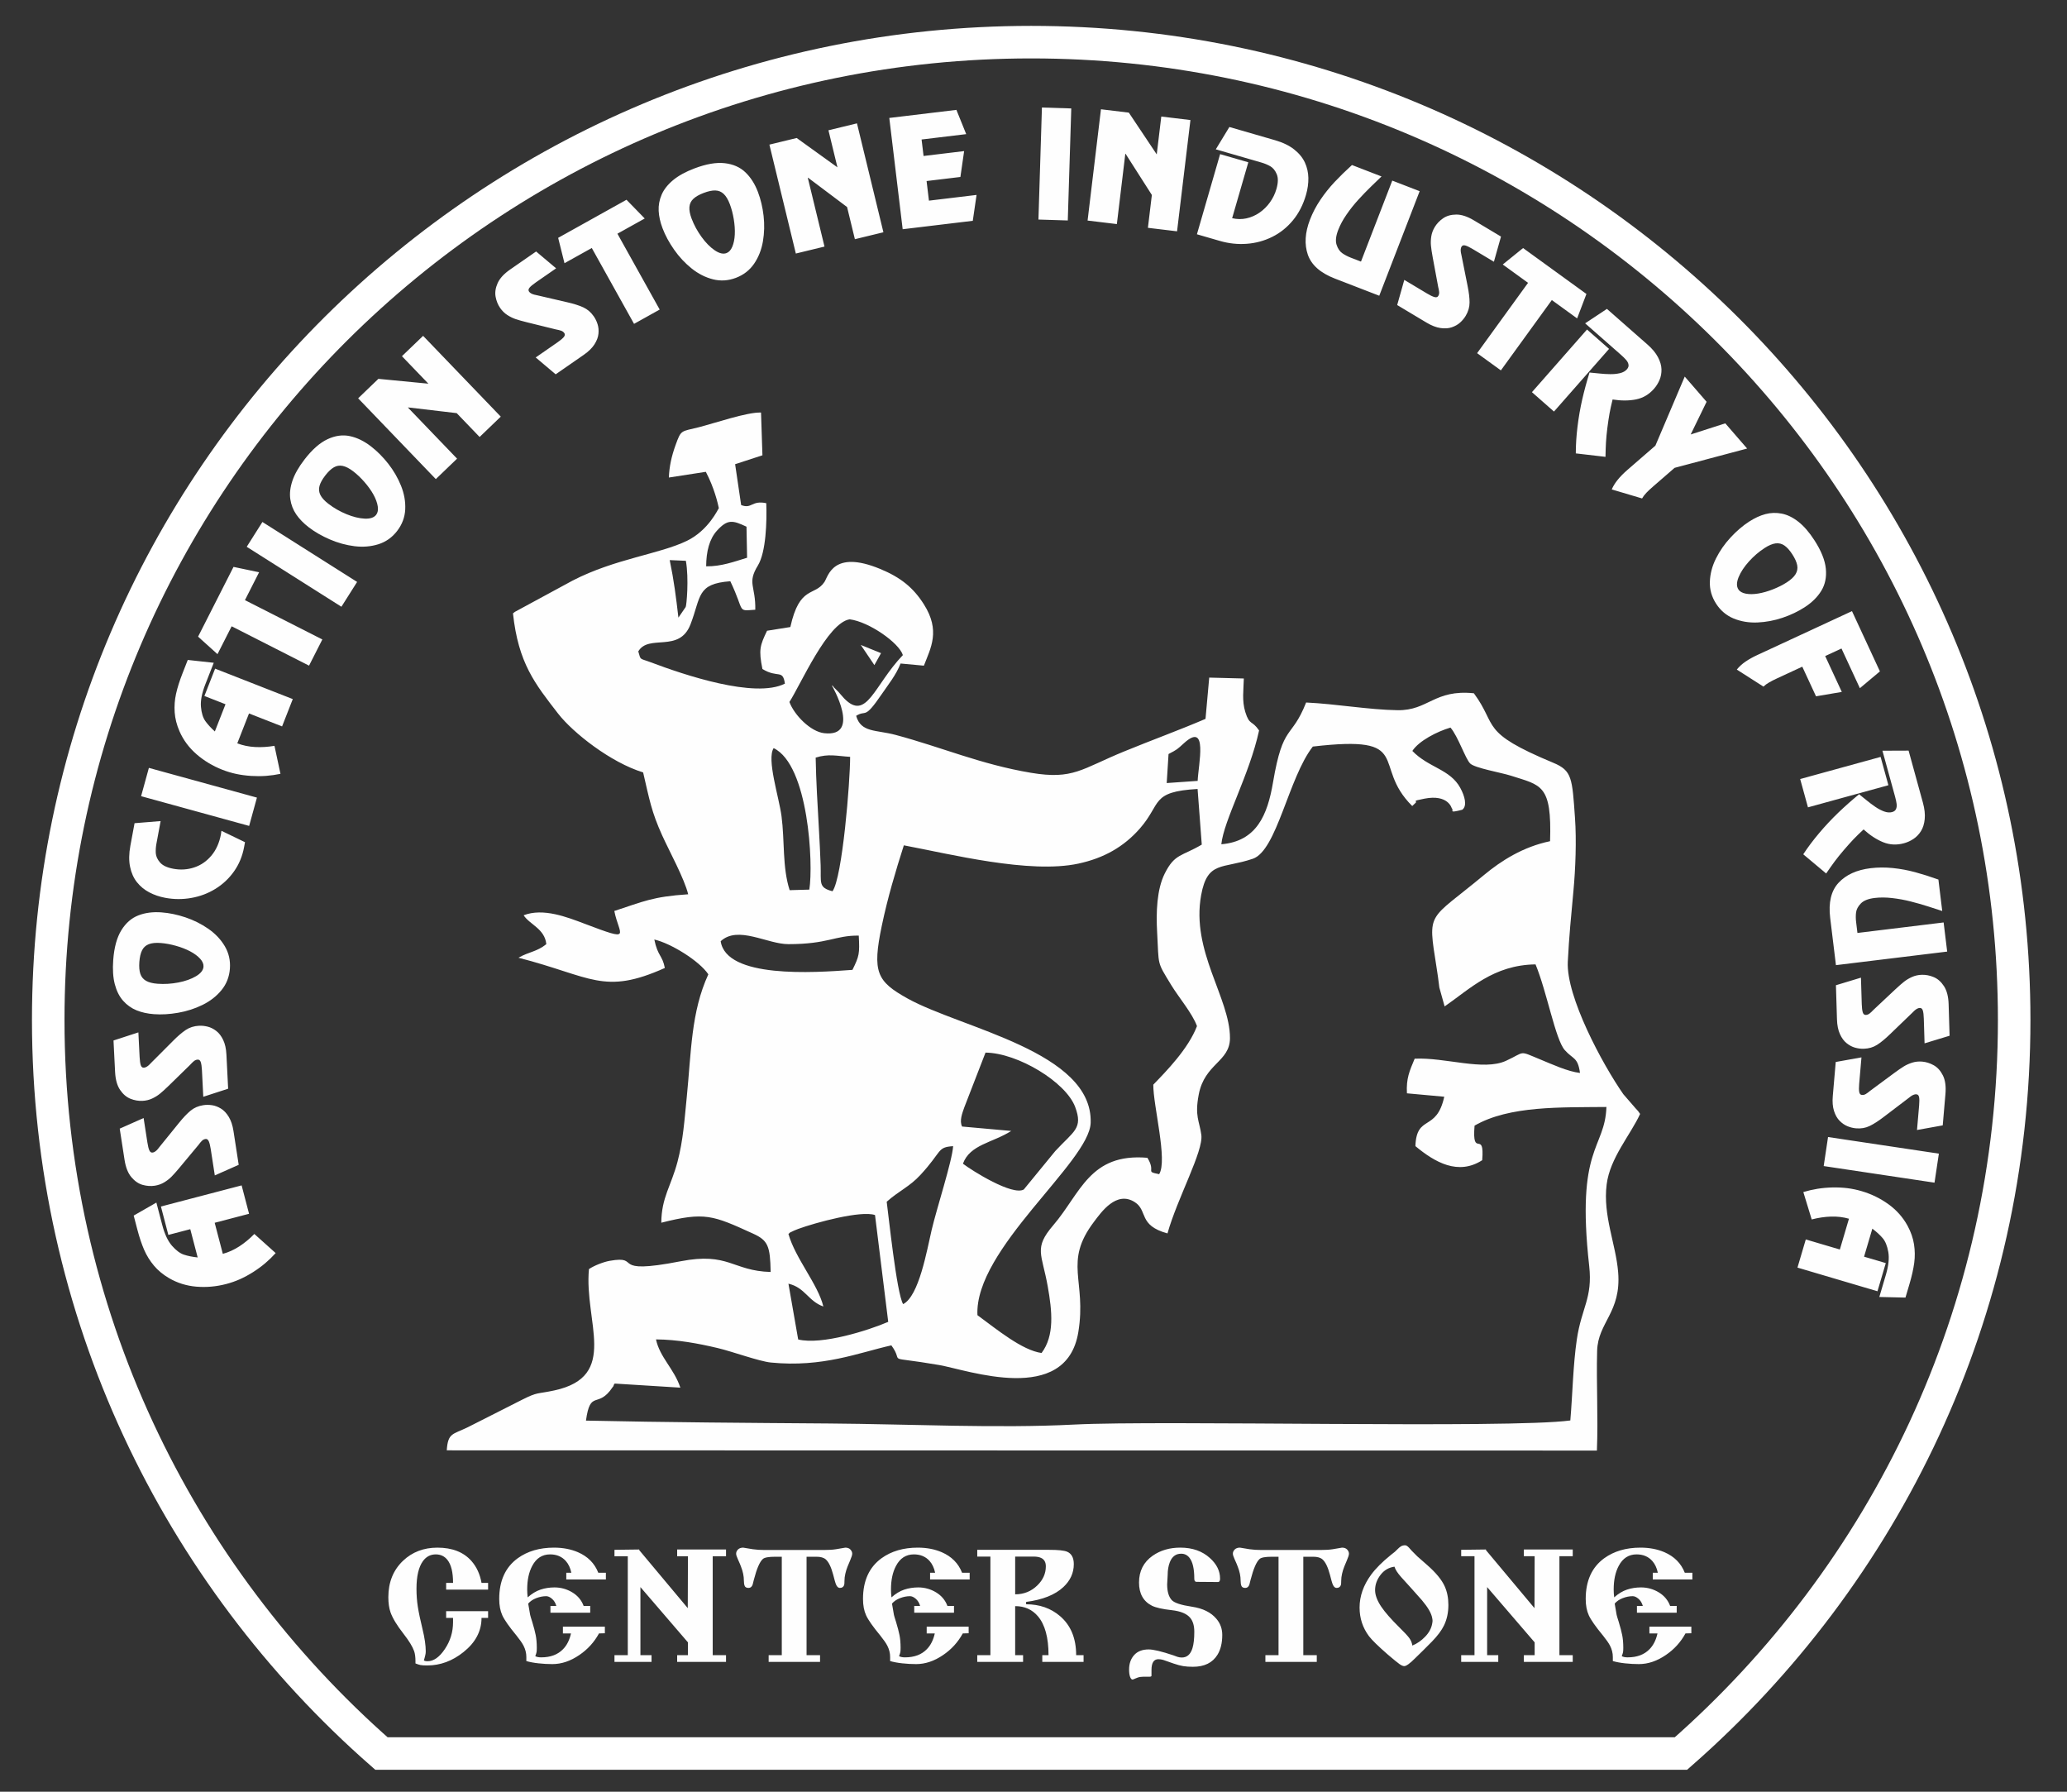 <?xml version="1.0" encoding="UTF-8"?> <svg xmlns="http://www.w3.org/2000/svg" xmlns:xlink="http://www.w3.org/1999/xlink" xmlns:xodm="http://www.corel.com/coreldraw/odm/2003" xml:space="preserve" width="75mm" height="65mm" version="1.1" style="shape-rendering:geometricPrecision; text-rendering:geometricPrecision; image-rendering:optimizeQuality; fill-rule:evenodd; clip-rule:evenodd" viewBox="0 0 7500 6500"><rect x="0" y="0" width="7500" height="6500" fill="#333333" stroke="none"/> <defs> <style type="text/css"> .str0 {stroke:white;stroke-width:118.02;stroke-miterlimit:22.926} .fil0 {fill:none} .fil1 {fill:#FEFEFE} .fil2 {fill:#FEFEFE;fill-rule:nonzero} </style> </defs> <g id="Слой_x0020_1">  <path class="fil0 str0" d="M3741.62 152.9c1969.81,0 3566.71,1588.1 3566.71,3547.15 0,1060.07 -467.75,2011.33 -1208.96,2661.32l-4715.44 0c-741.21,-649.99 -1208.93,-1601.25 -1208.93,-2661.32 0,-1959.05 1596.8,-3547.15 3566.62,-3547.15z"></path> <path class="fil1" d="M2426.98 1732.37l134.1 -20.7c31.08,59.1 43.52,114.5 47.2,131.69 -2.27,2.24 -36.96,80.45 -116,118.72 -99.62,48.21 -260.69,64.86 -414.1,143.88l-209.91 113.7c-1.64,1.2 -4.71,3.51 -6.95,5.45 19.46,180.67 79.51,255.07 163.64,363.55 53.96,69.61 191.41,177.86 308.59,213.45 23.11,99.15 30.1,142.34 69.04,228.37 25.76,56.84 80.45,156.56 94.47,213.76 -130.13,8.6 -163.68,26.63 -268.05,60.61 17.7,89.02 68.91,113.27 -106.14,46.87 -66.23,-25.12 -152.1,-58.68 -222.85,-31.35 21.71,33.76 76.7,48.71 82.26,104.81 -34.93,28.06 -61.72,26.93 -101.09,49.2 265.63,68.31 308.65,136.89 531.17,37.2 -9.17,-47.43 -25.76,-41.95 -38.2,-103.23 59.07,13.31 163.31,77.27 196.02,126.28 -63.09,136.75 -61.88,282.23 -78.47,447.34 -8.4,82.9 -12.72,153.91 -33.35,232.56 -23.09,87.74 -58.21,129.52 -58.88,221.21 157.99,-40.01 186.66,-27.19 333.75,39.94 53.58,24.46 61.34,45.16 63.05,138.76 -138.39,-3.75 -152.17,-72.92 -326.99,-38.77 -265.47,51.75 -136.14,-23.05 -256.94,-1.67 -22.41,3.94 -56.09,16.99 -75.33,29.97 -18.26,191.24 110.96,389.07 -125.74,440.22 -64.46,13.91 -58.54,4.48 -116.11,33.35l-198.07 100.29c-54.66,26.56 -71.88,19.97 -76,83.66l4173.19 0.84c4.89,-121.73 -2.37,-242.86 0.84,-361.78 2.81,-103.57 88.11,-139.36 76.27,-285.27 -8.3,-102.16 -56,-205.73 -41.68,-318.59 12.11,-95.94 85.8,-178.4 121.36,-255.57 -9.67,-14.12 -4.79,-7.23 -15.72,-19.54l-45.16 -52.05c-75.9,-108.85 -207.77,-353.85 -201.51,-480.59 4.44,-89.49 12.34,-169.94 20.47,-257.01 7.52,-80.75 11.37,-183.18 5.68,-263.77 -10.2,-145.51 -10.53,-172.54 -78.74,-200.9 -270.29,-112.63 -199.47,-132 -288.22,-252.23 -144.11,-14.82 -164.95,63.06 -276.84,61.42 -104.57,-1.54 -221.72,-22.71 -331.8,-27.93 -53.83,135.98 -83.5,73.72 -120.09,289.52 -20.11,119.02 -59.85,214.05 -187.6,224.76 9.2,-88.15 101.76,-251.02 137.02,-412.86 -26.73,-39.07 -34.39,-16.79 -49.98,-66.8 -12.74,-41.15 -6.32,-80.05 -5.39,-121.73l-125.57 -3.24 -13.45 149.69c-94.33,40.51 -192.98,76.3 -294.81,117.98 -155.31,63.56 -185.05,103.47 -338.29,77.71 -182.61,-30.61 -323.84,-92.69 -491.2,-137.45 -71.79,-19.2 -125.81,-7.69 -143.37,-69.31 37.87,-23.48 27.76,16.76 92.32,-77.81 26.33,-38.57 51.89,-69.31 68.88,-111.93l84.6 7.83c24.95,-64.66 60.88,-126.68 -0.13,-222.75 -38.27,-60.28 -84,-97.48 -158.73,-128.29 -171.27,-70.75 -188.23,26.83 -202.08,47.54 -35.76,53.18 -89.98,10.93 -123.6,163.34l-84.54 13.45c-25.38,53.15 -31,68.2 -16.82,138.72 55.63,34.49 73.83,-0.54 81.59,53.12 -108.65,55.23 -366.86,-32.15 -486.35,-77.27 -42.92,-16.19 -35.53,-5.86 -45.66,-39.58 37.9,-64.56 148.79,7.23 189.46,-98.11 38.91,-100.82 21.88,-147.42 144.48,-156.48 54.19,113.3 22.31,108.01 90.65,103.36 1.61,-87.21 -30.44,-95.44 9.3,-160.33 29.81,-48.64 32.95,-160.13 30.51,-226.17 -53.86,-11.34 -51.81,22.05 -91.15,6.76l-21.88 -148.22 99.12 -32.32 -5.12 -155.01c-49.18,-2.41 -170.34,39.24 -226.97,53.56 -63.86,16.15 -62.62,7.19 -83.59,65.79 -14.02,39.01 -22.32,76.07 -23.82,116.38zm3.04 299.56l58.64 2.54c11.58,64.63 2.34,164.35 -0.77,167.76l-26.29 38.33c-8.76,-75.29 -16.19,-134.4 -31.58,-208.63zm1809.99 703.51l-6.66 105.31 112.33 -7.86c2.54,-60.15 38.84,-216.87 -49.41,-137.02 -26.29,23.82 -23.95,22.61 -56.26,39.57zm-1677.75 -680.93c55.66,0.67 102.22,-17.2 148.55,-31.14l-2.17 -112.64c-49.98,-23.51 -68.48,-27.93 -106.88,14.05 -27.7,30.34 -39.17,75.4 -39.5,129.73zm302.93 1174.84l71.39 -2c15.15,-93.3 -2.61,-452.33 -129.46,-513.31 -25.89,40.71 19.23,176.05 28.6,247 11.84,89.31 2.54,184.52 29.47,268.31zm155.52 3.92c35.86,-49.58 64.09,-398.58 63.96,-487.62 -48.98,-3.05 -78.25,-11.95 -125.05,2.81 1.38,84.36 7.06,173.64 11.75,258.61 2.44,44.09 4.75,87.74 6.28,131.86 2.11,63.49 -9.06,80.96 43.06,94.34zm-405.77 181.3c20.37,135.41 335.62,114.57 478.19,103.87 24.69,-50.31 26.39,-58.47 22.85,-124.27 -86.11,-0.97 -111.03,31.01 -255.44,31.01 -76.47,0 -182.84,-68.91 -245.6,-10.61zm602.43 945.1c5.95,42.02 36.09,333.78 59.64,371.41 57.54,-29.03 86.27,-195.32 103.43,-268.88 17.97,-77.17 74.8,-251.08 77.94,-304.17 -59.31,3.85 -38.77,18.13 -118.95,104.64 -39.87,43.05 -76.9,56.86 -122.06,97zm-352.98 -1813.03c17.59,47.47 76.53,107.68 126.24,113.24 137.02,15.38 27.63,-173.45 27.57,-173.55 2.37,1.84 5.58,2.14 6.59,6.19l18.09 18.23c7.26,7.76 12.18,14.79 20.21,23.08 81.82,83.9 108.01,-47.53 212.95,-157.25 -13.75,-44.49 -122.8,-120.93 -192.91,-129.83 -80.59,12.18 -177.76,236.47 -218.74,299.89zm-3.58 1929.88c25.22,89.18 107.34,182.71 126.71,263.16 -54.96,-19.2 -66.3,-68.91 -126.71,-82.72l35.36 202.31c84.9,21.04 255.33,-32.98 326.72,-63.89l-47.91 -387.44c-50.68,-17.42 -215.36,27.17 -279.01,50.42l-15.06 6.15c-25.02,11.78 -8.73,3.65 -20.1,12.01zm630.09 -389.68l178.36 15.99c-67.7,43.19 -149.69,48.94 -175.28,118.79 33.55,25.72 179.6,117.21 220.81,93.6l114.2 -139.36c67.34,-72.92 101.66,-81.49 72.12,-160.33 -33.85,-90.09 -207.9,-195.49 -325.18,-196.93l-77.14 199.03c-6.92,20.11 -18.36,48.21 -7.89,69.21zm-211.35 -1020.16c-29.64,92.93 -58.54,189.13 -79.95,291.59 -35.22,168.33 -18.36,201.82 93,263.8 195.12,108.72 673.17,192.78 664.84,451.33 -4.61,142.53 -422.52,458.08 -410.85,697.76 70.89,52.08 162.18,127.38 232.66,137.25 47.4,-62.96 38.57,-150.97 22.41,-241.65 -21.27,-119.42 -51.81,-138.06 20.17,-221.99 99.09,-115.54 131.87,-262.39 341.44,-244.53 32.58,52.56 -10.27,49.08 42.72,59.41 31.41,-50.44 -21.95,-248.57 -21.28,-324.74 47.84,-49.54 126.78,-129.86 158.5,-212.38 -16.76,-46.33 -66.14,-103.97 -93.7,-149.3 -53.19,-87.37 -43.92,-67.54 -50.88,-190.74 -4.12,-72.55 -1.34,-155.71 27.56,-213.42 36.36,-72.72 61.05,-61.68 134.38,-105l-15.16 -201.85c-171.54,10.01 -129.65,52.22 -209.2,143.18 -58.88,67.17 -131.6,107.94 -223.52,127.65 -177.06,38.03 -466.05,-34.99 -633.14,-66.37zm956.64 1407.9c-106.97,-29.34 -70.44,-82.49 -118.55,-113.4 -66.97,-43.05 -122.2,36.93 -148.12,71.18 -112.1,147.96 -26.03,211.85 -56.87,400.28 -43.89,268.12 -402.99,136.89 -505.18,119.36 -209.84,-35.93 -121.76,-1.41 -173.21,-71.32 -117.82,26.36 -248.71,81.12 -437.24,62.29 -42.89,-4.35 -139.53,-39.85 -192.82,-52.49 -71.05,-16.83 -146.25,-30.78 -223.92,-31.41 13.75,65.16 65.73,106.58 88.38,175.05l-238.14 -14.85c-1.57,2.07 -3.25,3.24 -3.85,6.72 -0.57,3.41 -3.01,5.19 -3.85,6.46 -53.62,80.48 -80.71,5.72 -96.64,121.23 293.51,6.38 590.39,8.29 883.86,10.47 284.7,2.1 611.59,18.19 886.82,3.91 318.16,-16.46 1576.33,15.32 1801.02,-14.92 8.27,-96.74 9.87,-200.77 23.59,-293.94 16.96,-115.07 57.9,-150.09 44.89,-266.6 -48.57,-434.24 57.03,-422.19 62.52,-576.71 -163.91,1.88 -352.14,-5.38 -478.49,67.71 -10.1,122.67 37.13,10.57 27.73,125.41 -86.94,55.93 -171.13,8.16 -242.39,-51.11 4.19,-116.75 76.57,-50.18 104.71,-179.2l-135.41 -12.35c-2.98,-54.39 9.33,-80.75 28.03,-125.64 111.42,-5.35 249.41,45.46 331.63,7.59 71.89,-33.11 43.56,-37.96 124.81,-4.58 40.51,16.63 99.42,43.86 143.47,48.71 -8.02,-58.34 -25.25,-48.94 -55.22,-82.9 -34.09,-38.5 -64.9,-211.88 -106.11,-310.93 -152.97,2.01 -238.84,89.82 -329.86,152.47l-19.11 -68.34c-3.44,-28.93 -6.38,-49.14 -10.47,-75.06 -32.28,-205.69 -31.27,-164.01 172.48,-333.31 62.82,-52.19 141.6,-102.19 239.68,-122.67 6.86,-206.53 -32.52,-202.28 -141.63,-237.5 -34.96,-11.31 -130.46,-27.47 -148.03,-44.19 -17.16,-16.29 -43.72,-97.81 -71.62,-130.49 -48.4,14.11 -114.87,48.27 -138.38,84.73 59.2,61.31 136.95,65.76 174.14,134.47 15.83,29.31 25.86,64.76 6.96,78.88 -53.29,13.62 -28.37,2.54 -38.3,-5.62 0,0 -12.71,-51.41 -98.95,-34.59 -52.95,10.34 -20.81,6.86 -33.89,16.83l-10.37 9.9c-151.1,-149.33 11.51,-259.05 -360.74,-215.73 -88.37,112.9 -130.25,377.37 -217.8,407.07 -110.69,37.63 -164.54,6.72 -187.39,131.9 -37.07,203.65 104.43,372.45 104.6,518.16 0.07,86.84 -91.79,92.36 -113.33,205.12 -15.12,79.05 2.31,94.97 9.36,146.42 8.13,59.04 -86.84,229.41 -122.8,357.53z"></path> <polygon class="fil1" points="3123.37,2339.81 3196.83,2369.52 3172.64,2412.84 "></polygon> <path class="fil2" d="M876.73 4300.32l26.97 103.04 -124.7 32.63 29.48 112.67c20.66,-5.58 40.6,-14.57 59.88,-27.08 19.28,-12.5 37.38,-27.53 54.49,-45.04l77.39 69.35c-11.62,12.9 -24.29,25.13 -37.74,36.62 -13.47,11.42 -28.22,22.22 -44.25,32.42 -16.04,10.11 -31.96,18.74 -47.78,25.79 -15.81,7.06 -32.47,12.87 -49.8,17.41 -35.95,9.41 -71.91,12.56 -108.1,9.6 -36.12,-3.07 -69.17,-13.37 -99.24,-30.96 -21.77,-12.74 -40.04,-27.85 -54.74,-45.35 -14.7,-17.51 -26.55,-36.61 -35.62,-57.47 -9.04,-20.79 -17.25,-45.3 -24.64,-73.55l-13.23 -50.55 82.31 -47.18 21.19 80.97c8.77,33.54 20.6,58.74 35.39,75.62 14.81,16.95 29.3,27.74 43.37,32.37 14.1,4.72 30.75,8.08 49.89,10.1l-26.84 -102.55 -79.53 20.81 -26.96 -103.04 292.81 -76.63zm-355.64 -244.38l13.68 88.45c2.05,13.28 4.47,22.97 7.17,29.02 2.78,6.03 6.8,8.68 12.05,7.87 3.19,-0.49 6.34,-1.82 9.44,-4.06 3.11,-2.16 5.96,-4.87 8.66,-8.05 2.61,-3.18 5.08,-6.24 7.38,-9.28l69.85 -86.18c15.35,-19.07 29.42,-33.92 42.16,-44.37 12.72,-10.53 28.06,-17.18 46.01,-19.95 10.41,-1.61 20.99,-1.57 31.82,0.03 10.82,1.6 21.6,5.64 32.27,12.22 10.74,6.48 20.18,16.52 28.38,29.94 8.19,13.33 13.96,30.57 17.21,51.56l18.94 122.55 -86.72 38.42 -14.73 -95.26c-1.95,-12.62 -4.34,-22.15 -7.09,-28.53 -2.83,-6.36 -6.86,-9.09 -12.11,-8.28 -5,0.77 -9.35,3.04 -12.98,6.71 -3.71,3.68 -7.9,8.6 -12.46,14.93l-69.73 83.72c-11.48,13.69 -20.92,24.3 -28.41,31.76 -7.42,7.44 -16.26,14.26 -26.4,20.36 -10.07,6 -21.45,10.03 -33.91,11.96 -14.26,2.2 -28.94,1.2 -44.02,-3.02 -15.09,-4.21 -28.71,-13.6 -40.94,-28.08 -12.24,-14.56 -20.5,-35.44 -24.74,-62.82l-17.49 -113.12 86.71 -38.5zm-19 -310.67l4.5 89.39c0.68,13.42 2.09,23.31 4.15,29.61 2.14,6.28 5.87,9.33 11.17,9.07 3.23,-0.17 6.5,-1.16 9.81,-3.07 3.31,-1.83 6.43,-4.23 9.44,-7.12 2.93,-2.89 5.7,-5.69 8.3,-8.48l78.35 -78.52c17.22,-17.4 32.75,-30.72 46.49,-39.8 13.74,-9.16 29.69,-14.2 47.83,-15.12 10.52,-0.53 21.04,0.61 31.64,3.31 10.6,2.71 20.91,7.83 30.84,15.47 10.02,7.55 18.38,18.51 25.16,32.7 6.77,14.11 10.74,31.85 11.8,53.06l6.24 123.85 -90.21 29.29 -4.85 -96.26c-0.64,-12.76 -2.05,-22.49 -4.12,-29.11 -2.17,-6.62 -5.89,-9.75 -11.2,-9.48 -5.05,0.25 -9.61,2.06 -13.6,5.33 -4.07,3.28 -8.74,7.75 -13.93,13.58l-77.97 76.1c-12.83,12.43 -23.31,22.02 -31.53,28.66 -8.14,6.64 -17.64,12.51 -28.35,17.54 -10.63,4.94 -22.37,7.77 -34.96,8.4 -14.42,0.73 -28.91,-1.78 -43.48,-7.52 -14.58,-5.75 -27.16,-16.49 -37.83,-32.15 -10.68,-15.74 -16.75,-37.36 -18.15,-65.03l-5.75 -114.32 90.21 -29.38zm56.27 -66.09c-23.41,-1.76 -44.44,-6.42 -63,-13.97 -18.64,-7.63 -34.75,-19.07 -48.48,-34.5 -13.74,-15.42 -23.8,-35.39 -30.27,-59.91 -6.4,-24.52 -8.35,-53.95 -5.77,-88.36 3.41,-45.41 13.18,-81.27 29.38,-107.59 16.2,-26.32 36.76,-44.24 61.61,-53.93 24.85,-9.7 52.9,-13.33 84.25,-10.98 28.29,2.12 57.28,8.13 86.98,18.09 29.7,9.97 57.36,23.77 82.82,41.41 25.45,17.71 45.41,38.84 59.95,63.47 14.45,24.63 20.56,51.79 18.35,81.32 -2.22,29.52 -12.31,55.38 -30.28,77.49 -18.04,22.1 -40.93,40.02 -68.75,53.73 -27.8,13.64 -57.39,23.23 -88.57,28.62 -31.19,5.48 -60.59,7.18 -88.22,5.11zm24.29 -258.2c-17.78,-1.34 -32.12,0.17 -43,4.42 -10.89,4.34 -18.93,11.64 -24.11,21.98 -5.27,10.34 -8.57,24.4 -9.91,42.18 -1.33,17.78 -0.17,32.18 3.5,43.18 3.58,11 10.44,19.42 20.56,25.34 10.12,5.83 24.07,9.46 41.86,10.79 24.81,1.87 50.05,0.35 75.45,-4.56 25.49,-4.91 46.86,-12.54 64.09,-22.73 17.24,-10.26 26.35,-21.81 27.3,-34.55 0.72,-9.51 -3.38,-19.22 -12.21,-28.94 -8.84,-9.73 -20.89,-18.71 -36.09,-26.75 -15.2,-8.05 -32.58,-14.76 -51.97,-20.21 -19.39,-5.45 -37.85,-8.83 -55.47,-10.15zm306.32 -365.66l-3.32 17.87c-6.09,32.86 -18.27,62.15 -36.46,87.89 -18.2,25.81 -40.67,46.87 -67.34,63.35 -26.68,16.48 -55.81,27.52 -87.38,33.06 -31.5,5.63 -63.03,5.52 -94.59,-0.33 -21.2,-3.94 -40.56,-10.56 -58.24,-19.83 -17.61,-9.26 -32.53,-21.56 -44.72,-36.81 -12.11,-15.24 -20.52,-34.01 -25.01,-56.19 -4.58,-22.19 -4.17,-47.59 1.14,-76.22l15.16 -81.71 94.56 -7.69 -15.17 81.8c-2.18,11.74 -2.96,23.24 -2.35,34.49 0.7,11.27 5.7,22.49 15.19,33.61 9.5,11.13 25.7,18.85 48.61,23.1 26.02,4.83 51.2,3.26 75.47,-4.81 24.34,-7.97 45.15,-22.34 62.56,-42.98 17.33,-20.66 28.89,-46.61 34.64,-77.6 0.23,-2.15 0.49,-4.04 0.71,-5.69 0.24,-1.73 0.57,-3.94 1.07,-6.63l85.47 41.32zm43.29 -161.78l-28.25 102.69 -392.04 -107.85 28.24 -102.68 392.05 107.84zm130.1 -357.45l-38.86 99.16 -120.01 -47.02 -42.49 108.43c19.99,7.66 41.4,12.12 64.35,13.36 22.94,1.24 46.42,-0.25 70.56,-4.33l21.75 101.61c-17,3.59 -34.43,6.02 -52.08,7.4 -17.61,1.29 -35.89,1.34 -54.85,0.15 -18.92,-1.26 -36.87,-3.66 -53.81,-7.27 -16.93,-3.61 -33.82,-8.71 -50.5,-15.25 -34.6,-13.55 -65.53,-32.17 -93.04,-55.86 -27.4,-23.75 -48.05,-51.53 -62,-83.45 -10.1,-23.11 -15.98,-46.08 -17.56,-68.88 -1.58,-22.8 0.08,-45.23 5.04,-67.43 4.93,-22.12 12.71,-46.78 23.37,-73.96l19.06 -48.66 94.31 10.32 -30.53 77.92c-12.65,32.29 -17.92,59.62 -15.9,81.97 1.99,22.43 7.35,39.67 16,51.7 8.62,12.11 20.11,24.63 34.38,37.53l38.67 -98.7 -76.53 -29.99 38.85 -99.17 281.82 110.42zm-122.23 -460.04l-51.38 101.08 280.84 142.74 -48.25 94.94 -280.84 -142.74 -51.38 101.08 -70.43 -63.52 128.6 -253.04 92.84 19.46zm355.64 35.08l-56.96 89.99 -343.58 -217.44 56.96 -90 343.58 217.45zm-175.85 -198.51c-18.59,-14.32 -33.61,-29.76 -44.98,-46.26 -11.39,-16.62 -18.57,-35.03 -21.58,-55.46 -3,-20.43 -0.45,-42.64 7.61,-66.69 8.12,-24.01 22.65,-49.67 43.7,-77.01 27.79,-36.08 55.64,-60.69 83.63,-73.79 27.99,-13.1 55.01,-16.79 81.11,-11.24 26.09,5.54 51.53,17.91 76.44,37.09 22.47,17.31 43.41,38.25 62.75,62.88 19.35,24.64 34.89,51.36 46.48,80.08 11.55,28.78 16.63,57.4 15.25,85.97 -1.44,28.52 -11.25,54.57 -29.32,78.03 -18.06,23.46 -40.7,39.53 -67.85,48.15 -27.22,8.56 -56.19,10.96 -86.96,7.15 -30.73,-3.88 -60.72,-12.1 -89.74,-24.72 -29.07,-12.55 -54.59,-27.27 -76.54,-44.18zm162.09 -202.44c-14.13,-10.89 -26.94,-17.5 -38.37,-19.92 -11.48,-2.35 -22.21,-0.67 -32.22,5.13 -10.08,5.74 -20.56,15.68 -31.44,29.81 -10.88,14.13 -17.81,26.8 -20.79,38.01 -3.04,11.16 -1.94,21.96 3.27,32.46 5.26,10.44 14.93,21.13 29.06,32.01 19.71,15.18 41.63,27.77 65.57,37.62 23.99,9.89 46.04,15.25 66.04,16.2 20.04,0.89 33.99,-3.76 41.78,-13.88 5.82,-7.56 7.73,-17.92 5.69,-30.91 -2.04,-12.98 -7.19,-27.1 -15.47,-42.17 -8.29,-15.07 -19.13,-30.22 -32.34,-45.42 -13.21,-15.2 -26.78,-28.16 -40.78,-38.94zm535.02 -198.69l-76.78 73.81 -83.18 -86.52 -175.94 -20.7 -0.72 0.69 178.04 185.18 -77.13 74.16 -281.81 -293.11 73.43 -70.6 181.39 17.53 -95.89 -99.74 76.78 -73.81 281.81 293.11zm200.82 -538.04l-73.54 51.01c-11.04,7.66 -18.7,14.08 -22.95,19.15 -4.21,5.14 -4.83,9.91 -1.81,14.28 1.84,2.66 4.42,4.91 7.79,6.71 3.3,1.85 6.98,3.23 11.03,4.26 4,0.96 7.83,1.84 11.57,2.57l108.06 25.09c23.87,5.45 43.38,11.6 58.34,18.48 15.04,6.84 27.73,17.71 38.09,32.64 6,8.66 10.59,18.19 13.89,28.62 3.3,10.43 4.39,21.89 3.14,34.36 -1.12,12.5 -6.02,25.38 -14.49,38.63 -8.41,13.2 -21.38,25.93 -38.83,38.04l-101.89 70.67 -72.51 -61.15 79.2 -54.94c10.5,-7.28 18.02,-13.61 22.55,-18.87 4.48,-5.33 5.17,-10.15 2.15,-14.51 -2.89,-4.16 -6.83,-7.08 -11.72,-8.73 -4.93,-1.73 -11.19,-3.34 -18.88,-4.67l-105.79 -26.05c-17.34,-4.33 -31.01,-8.18 -40.99,-11.65 -9.94,-3.41 -19.94,-8.38 -29.86,-14.82 -9.81,-6.42 -18.41,-14.89 -25.6,-25.25 -8.22,-11.86 -13.74,-25.49 -16.56,-40.91 -2.81,-15.41 -0.33,-31.77 7.33,-49.09 7.74,-17.38 22.89,-33.95 45.66,-49.74l94.05 -65.24 72.57 61.11zm321.48 -180.78l-99.05 55.2 153.35 275.19 -93.04 51.84 -153.34 -275.19 -99.05 55.19 -22.98 -92.03 247.95 -138.16 66.16 67.96zm64.63 35.33c-8.33,-21.95 -13.02,-42.97 -14.04,-62.99 -0.98,-20.12 2.56,-39.56 10.71,-58.53 8.15,-18.97 21.98,-36.55 41.45,-52.8 19.5,-16.18 45.33,-30.42 77.59,-42.65 42.58,-16.15 79.2,-22.5 109.9,-18.98 30.71,3.53 55.65,14.56 74.96,32.96 19.31,18.4 34.49,42.28 45.64,71.67 10.06,26.52 16.9,55.33 20.46,86.45 3.55,31.12 2.76,62.03 -2.42,92.56 -5.27,30.56 -15.95,57.59 -32.1,81.2 -16.19,23.52 -38.2,40.56 -65.89,51.07 -27.68,10.5 -55.38,12.31 -83.02,5.41 -27.67,-6.99 -53.59,-20.13 -77.8,-39.52 -24.13,-19.41 -45.35,-42.14 -63.44,-68.1 -18.18,-25.93 -32.18,-51.85 -42,-77.75zm244.17 -87.38c-6.32,-16.68 -13.76,-29.03 -22.22,-37.08 -8.55,-8.03 -18.56,-12.22 -30.13,-12.53 -11.59,-0.39 -25.72,2.57 -42.4,8.9 -16.67,6.32 -29.22,13.47 -37.63,21.46 -8.45,7.9 -13.17,17.68 -14.24,29.35 -1,11.64 1.63,25.82 7.95,42.49 8.83,23.27 20.89,45.48 36.11,66.42 15.24,21.01 31.2,37.13 47.73,48.43 16.6,11.26 30.92,14.62 42.86,10.09 8.92,-3.39 15.98,-11.21 21.05,-23.33 5.07,-12.13 8.09,-26.85 8.94,-44.03 0.85,-17.17 -0.44,-35.76 -3.72,-55.63 -3.27,-19.87 -8.03,-38.03 -14.3,-54.54zm557.26 102.02l-103.49 25.13 -28.33 -116.64 -141.59 -106.45 -0.97 0.23 60.62 249.63 -103.98 25.25 -95.95 -395.12 98.98 -24.03 147.92 106.45 -32.65 -134.44 103.49 -25.14 95.95 395.13zm300.42 -356.03l-161.91 19.47 7.19 59.79 147.17 -17.7 -13.53 93.86 -122.71 14.76 8.55 71.15 172.78 -20.77 -13.69 93.88 -254.39 30.58 -48.54 -403.7 243.52 -29.28 35.56 87.96zm368.57 313.2l-106.45 -3.32 12.64 -406.41 106.45 3.32 -12.64 406.41zm396.48 39.38l-105.75 -12.71 14.33 -119.17 -95.33 -149.31 -0.99 -0.12 -30.67 255.05 -106.23 -12.77 48.53 -403.7 101.13 12.16 101.25 151.53 16.52 -137.37 105.74 12.71 -48.53 403.7zm72.1 10.72l84.15 -290.74 102.31 29.61 -58.7 202.78c17.73,4.09 35.01,4.35 51.98,0.62 16.89,-3.75 32.7,-10.65 47.37,-20.74 14.58,-10.12 27.26,-22.59 37.85,-37.4 10.59,-14.81 18.45,-30.93 23.5,-48.38 6.48,-22.39 6.84,-40.33 1.15,-53.81 -5.68,-13.48 -13.54,-23 -23.3,-28.68 -9.86,-5.62 -20.57,-10.1 -32.04,-13.42l-165.81 -47.99 49.29 -81.06 166.04 48.05c28.05,8.12 50.99,19.25 68.93,33.34 17.92,14.17 30.89,29.92 38.97,47.37 7.99,17.43 12.28,36.03 12.66,55.91 0.4,19.8 -2.45,40.39 -8.57,61.51 -10.44,36.09 -26.4,67.05 -47.73,92.74 -21.34,25.69 -46.27,45.59 -74.9,59.75 -28.54,14.19 -59.18,22.51 -91.87,25.05 -32.77,2.52 -65.43,-0.98 -98.1,-10.43l-83.18 -24.08zm661.58 222.96l-160.93 -62.2c-52.46,-20.27 -85.21,-49.2 -98.25,-86.79 -12.93,-37.63 -10.33,-80.03 7.97,-127.38 9.51,-24.6 22.03,-48.48 37.51,-71.49 15.47,-23.01 32.69,-44.55 51.57,-64.64 18.85,-20.01 39.88,-40.61 63.14,-61.67l107.24 41.44c-10.45,10.01 -23.35,22.46 -38.71,37.33 -15.24,14.83 -30.51,30.63 -45.79,47.4 -15.29,16.76 -29.47,34.58 -42.46,53.48 -13.05,18.79 -23.15,37.56 -30.33,56.13 -8.4,21.74 -10.32,39.59 -5.82,53.51 4.56,13.95 11.41,24.06 20.64,30.56 9.26,6.43 19.45,11.79 30.67,16.13l37.22 14.38 113.57 -293.85 99.34 38.4 -146.58 379.26zm415.99 -123.32l-76.8 -45.96c-11.53,-6.9 -20.54,-11.23 -26.92,-13.01 -6.41,-1.72 -11.02,-0.32 -13.75,4.24 -1.66,2.78 -2.65,6.05 -2.9,9.86 -0.33,3.77 -0.07,7.7 0.66,11.81 0.78,4.04 1.56,7.89 2.44,11.6l21.7 108.79c4.88,23.99 7.32,44.3 7.23,60.77 -0.03,16.52 -4.7,32.57 -14.03,48.16 -5.41,9.04 -12.2,17.15 -20.34,24.46 -8.15,7.31 -18.14,13.02 -30.01,17.03 -11.85,4.13 -25.61,4.98 -41.17,2.73 -15.49,-2.22 -32.44,-8.79 -50.66,-19.69l-106.41 -63.68 25.81 -91.27 82.71 49.49c10.96,6.56 19.83,10.81 26.49,12.76 6.7,1.89 11.38,0.53 14.1,-4.03 2.6,-4.34 3.63,-9.13 3.13,-14.27 -0.46,-5.2 -1.58,-11.57 -3.54,-19.13l-19.89 -107.12c-3.21,-17.58 -5.34,-31.62 -6.29,-42.14 -1,-10.46 -0.6,-21.62 1.18,-33.32 1.81,-11.58 5.98,-22.91 12.45,-33.73 7.41,-12.38 17.56,-23.03 30.44,-31.95 12.87,-8.92 28.8,-13.41 47.75,-13.57 19.02,-0.12 40.37,6.85 64.14,21.08l98.22 58.78 -25.74 91.31zm301.97 205.56l-91.81 -66.54 -184.86 255.1 -86.24 -62.49 184.86 -255.1 -91.82 -66.53 73.75 -59.65 229.84 166.55 -33.72 88.66zm255.46 94.95c17.19,15.12 29.81,30.41 37.91,45.82 8.1,15.4 12.34,30.06 12.7,43.97 0.31,13.85 -2.04,26.69 -7.09,38.6 -5,11.84 -11.72,22.5 -20.1,32.03 -18.19,20.68 -39.93,33.48 -65.23,38.51 -25.36,5.1 -53.68,5.16 -84.97,0.3 -4.86,19.47 -8.54,36.34 -11.14,50.73 -2.54,14.33 -5.1,31.3 -7.65,51.04 -2.49,19.67 -4.29,37.53 -5.19,53.64 -0.84,16.15 -1.48,33.71 -1.79,52.66l-107.71 -12.53c-0.03,-30.62 2.01,-62.84 6.13,-96.55 4.06,-33.76 9.87,-66.87 17.24,-99.38 7.49,-32.51 16.28,-64.99 26.47,-97.44 12.59,1.13 24.9,2.33 36.79,3.63 11.96,1.34 24.47,2.07 37.76,2.27 13.18,0.21 25.21,-1.03 35.98,-3.6 10.76,-2.58 19.16,-7.23 25.02,-13.9 4.93,-5.6 6.91,-11.37 5.83,-17.18 -0.96,-5.82 -3.86,-11.57 -8.73,-17.07 -4.83,-5.57 -11.17,-11.8 -18.95,-18.65l-129.64 -113.97 79.09 -52.4 147.27 129.47zm-339.43 242.99l-79.99 -70.32 199.85 -227.32 79.99 70.33 -199.85 227.31zm437.68 204.21l-78.59 68.15c-9.84,8.53 -17.77,15.97 -23.81,22.3 -6.15,6.32 -11.29,13.19 -15.63,20.58l-110.05 -32.69c9.43,-22.56 28.46,-46.2 57.09,-71.03l101.21 -87.77 106.55 -250.61 79.29 91.43 -57.71 118.55 125.53 -40.35 79.29 91.43 -263.17 70.01zm270.68 194.84c19.71,-12.75 39.28,-21.74 58.63,-26.95 19.47,-5.18 39.22,-5.8 59.48,-1.81 20.26,3.99 40.35,13.82 60.33,29.45 19.91,15.67 39.25,37.93 57.98,66.91 24.73,38.24 38.62,72.72 41.62,103.47 3,30.76 -2.55,57.46 -16.49,80.21 -13.94,22.74 -34.1,42.59 -60.5,59.66 -23.82,15.4 -50.55,28.14 -80.23,38.15 -29.68,10 -60.07,15.72 -91.01,17.06 -30.98,1.27 -59.65,-3.51 -86.12,-14.35 -26.4,-10.88 -47.68,-28.83 -63.76,-53.69 -16.08,-24.87 -23.66,-51.57 -22.71,-80.04 1.02,-28.52 8.43,-56.62 22.3,-84.36 13.92,-27.67 31.69,-53.19 53.28,-76.33 21.53,-23.21 43.94,-42.34 67.2,-57.38zm136.68 220.4c14.98,-9.69 25.49,-19.55 31.59,-29.52 6.05,-10.03 8.04,-20.7 5.93,-32.08 -2.05,-11.41 -7.92,-24.61 -17.6,-39.59 -9.69,-14.97 -19.31,-25.74 -28.88,-32.29 -9.51,-6.6 -20.05,-9.16 -31.69,-7.76 -11.59,1.47 -24.9,7.01 -39.88,16.69 -20.89,13.52 -40.08,29.97 -57.36,49.24 -17.34,19.32 -29.75,38.31 -37.33,56.84 -7.53,18.6 -7.8,33.29 -0.87,44.02 5.18,8.01 14.31,13.27 27.23,15.68 12.92,2.42 27.94,2.28 44.92,-0.49 16.97,-2.78 34.87,-7.94 53.61,-15.31 18.74,-7.38 35.49,-15.84 50.33,-25.43zm264.85 384.13l-66.73 -143.96 -59.15 27.42 60.32 130.11 -93.58 15.87 -49.82 -107.46 -91.06 42.21c-11.81,5.48 -21.57,10.46 -29.5,15.05 -7.89,4.48 -14.68,9.55 -20.38,15.02l-96.66 -61.79c9.2,-11.31 19.95,-21.05 32.22,-29.29 12.24,-8.33 26.27,-16.11 42.15,-23.47l343.53 -159.26 101.35 218.61 -72.69 60.94zm228.79 415.52c6.07,22.07 8.22,41.78 6.54,59.1 -1.69,17.33 -6.2,31.91 -13.52,43.73 -7.36,11.74 -16.37,21.19 -27.13,28.37 -10.68,7.15 -22.14,12.37 -34.38,15.74 -26.55,7.3 -51.76,6.06 -75.67,-3.62 -23.99,-9.66 -47.7,-25.16 -71.18,-46.4 -14.75,13.61 -27.08,25.69 -37.16,36.29 -9.99,10.58 -21.44,23.36 -34.41,38.46 -12.89,15.07 -24.19,29.02 -33.79,41.98 -9.57,13.05 -19.74,27.37 -30.4,43.04l-83.15 -69.61c16.78,-25.6 36.18,-51.42 58.13,-77.33 21.92,-25.99 44.95,-50.48 68.96,-73.6 24.11,-23.06 49.28,-45.39 75.62,-66.91 9.91,7.85 19.53,15.62 28.76,23.23 9.26,7.69 19.31,15.16 30.31,22.63 10.9,7.41 21.64,12.97 32.05,16.73 10.41,3.76 19.99,4.48 28.54,2.13 7.2,-1.98 12.02,-5.72 14.31,-11.17 2.39,-5.38 3.13,-11.78 2.07,-19.06 -0.98,-7.3 -2.85,-15.99 -5.6,-25.99l-45.79 -166.43 94.87 -0.38 52.02 189.07zm-417.1 16.76l-28.26 -102.69 291.83 -80.29 28.26 102.69 -291.83 80.29zm101.5 572.5l-20.88 -171.26c-6.8,-55.83 3.31,-98.34 30.33,-127.54 27.12,-29.12 65.74,-46.78 116.14,-52.93 26.18,-3.19 53.14,-3.38 80.73,-0.56 27.58,2.82 54.69,7.87 81.3,15.07 26.54,7.21 54.61,16.07 84.14,26.68l13.91 114.12c-13.75,-4.51 -30.8,-10.03 -51.15,-16.58 -20.26,-6.47 -41.38,-12.5 -63.37,-18.09 -21.99,-5.6 -44.39,-9.72 -67.18,-12.29 -22.72,-2.66 -44.04,-2.74 -63.8,-0.33 -23.13,2.82 -39.78,9.53 -49.95,20.05 -10.15,10.59 -15.85,21.4 -17.25,32.6 -1.31,11.19 -1.24,22.71 0.22,34.65l4.82 39.61 312.72 -38.12 12.89 105.72 -403.62 49.2zm321.56 283.65l-2.73 -89.46c-0.4,-13.43 -1.62,-23.35 -3.56,-29.68 -2.01,-6.33 -5.68,-9.46 -10.98,-9.29 -3.24,0.09 -6.53,1.02 -9.87,2.87 -3.35,1.76 -6.52,4.1 -9.59,6.93 -2.98,2.83 -5.8,5.57 -8.46,8.31l-79.89 76.95c-17.57,17.05 -33.36,30.06 -47.28,38.87 -13.92,8.88 -29.96,13.61 -48.12,14.16 -10.53,0.32 -21.02,-1.02 -31.57,-3.94 -10.54,-2.91 -20.75,-8.24 -30.53,-16.08 -9.86,-7.75 -18,-18.87 -24.49,-33.19 -6.5,-14.25 -10.11,-32.06 -10.75,-53.28l-3.78 -123.95 90.78 -27.5 2.93 96.34c0.39,12.77 1.6,22.53 3.55,29.19 2.03,6.66 5.69,9.87 11,9.7 5.06,-0.15 9.65,-1.87 13.7,-5.06 4.14,-3.2 8.9,-7.57 14.2,-13.29l79.47 -74.54c13.08,-12.18 23.75,-21.55 32.1,-28.03 8.26,-6.48 17.88,-12.16 28.69,-16.97 10.73,-4.73 22.51,-7.33 35.12,-7.71 14.42,-0.44 28.86,2.36 43.32,8.39 14.46,6.03 26.83,17.02 37.18,32.89 10.37,15.95 16.01,37.69 16.85,65.38l3.48 114.41 -90.77 27.58zm-27.45 314.42l7.71 -89.17c1.15,-13.39 1.1,-23.38 -0.08,-29.9 -1.27,-6.52 -4.55,-10.05 -9.83,-10.5 -3.23,-0.28 -6.6,0.26 -10.14,1.7 -3.53,1.36 -6.95,3.31 -10.33,5.77 -3.29,2.46 -6.41,4.85 -9.37,7.26l-88.31 67.13c-19.43,14.89 -36.63,25.97 -51.48,33.1 -14.86,7.21 -31.34,10.03 -49.44,8.46 -10.49,-0.9 -20.76,-3.46 -30.9,-7.58 -10.13,-4.12 -19.64,-10.61 -28.45,-19.53 -8.89,-8.84 -15.68,-20.84 -20.46,-35.82 -4.79,-14.9 -6.3,-33.02 -4.47,-54.17l10.68 -123.54 93.36 -16.74 -8.3 96.02c-1.1,12.73 -1.04,22.56 0.12,29.4 1.24,6.85 4.51,10.47 9.8,10.92 5.04,0.44 9.8,-0.73 14.2,-3.43 4.47,-2.69 9.71,-6.49 15.65,-11.55l87.61 -64.78c14.4,-10.57 26.09,-18.64 35.13,-24.1 8.97,-5.47 19.18,-10 30.48,-13.52 11.2,-3.44 23.21,-4.65 35.77,-3.56 14.38,1.24 28.4,5.7 42.06,13.37 13.65,7.68 24.66,20.03 33.1,37 8.43,17.05 11.5,39.29 9.12,66.89l-9.86 114.04 -93.37 16.83zm-338.57 130.77l15.78 -105.33 402.12 60.23 -15.78 105.33 -402.12 -60.23zm-95.14 368.36l30.19 -102.14 123.61 36.54 33.02 -111.68c-20.57,-5.91 -42.29,-8.52 -65.26,-7.79 -22.96,0.74 -46.23,4.24 -69.93,10.39l-30.39 -99.38c16.62,-5.03 33.78,-8.95 51.24,-11.83 17.44,-2.81 35.65,-4.43 54.64,-4.87 18.96,-0.37 37.05,0.48 54.23,2.62 17.19,2.14 34.45,5.77 51.63,10.85 35.64,10.53 68.05,26.43 97.49,47.67 29.34,21.3 52.3,47.21 68.94,77.81 12.05,22.16 19.88,44.54 23.41,67.12 3.53,22.58 3.81,45.07 0.78,67.61 -3.01,22.47 -8.65,47.7 -16.93,75.7l-14.81 50.11 -94.85 -2.17 23.72 -80.26c9.83,-33.25 12.74,-60.94 8.8,-83.03 -3.91,-22.18 -10.73,-38.9 -20.38,-50.14 -9.63,-11.32 -22.15,-22.81 -37.48,-34.43l-30.05 101.66 78.83 23.3 -30.19 102.13 -290.26 -85.79z"></path> <path class="fil2" d="M1771.06 5766.76l-152.24 0 0 -24.46 25.07 0c0,-38.31 -6.73,-66.03 -20.28,-83.15 -10.6,-13.45 -24.76,-20.17 -42.39,-20.17 -19.26,0 -34.75,8.15 -46.67,24.45 -15.59,21.6 -23.34,55.03 -23.34,100.27 0,22.83 1.64,44.63 4.9,65.42 3.26,20.79 8.86,47.48 16.81,80.09 7.95,32.61 11.92,59.71 11.92,81.32 0,4.89 -0.51,9.37 -1.53,13.45 -1.02,4.07 -1.93,7.74 -2.75,11l-2.44 8.56c2.44,2.04 6.93,3.06 13.45,3.06 22.01,0 42.9,-14.78 62.66,-44.23 19.77,-29.44 29.66,-61.95 29.66,-97.51 0,-7.03 0,-12.13 0,-15.39l-25.07 0 0 -24.45 152.24 0 0 24.45 -23.85 0c0,47.89 -21.8,89.16 -65.42,123.91 -40.35,32.3 -84.17,48.5 -131.45,48.5 -11.41,0 -19.66,-0.51 -24.76,-1.52 -5.09,-1.02 -11.1,-2.96 -18.03,-5.81l0 -7.95c0,-15.08 -1.63,-27.31 -4.89,-36.68 -5.71,-16.31 -18.55,-37.3 -38.52,-62.98 -23.64,-30.16 -39.34,-56.04 -47.08,-77.64 -5.3,-15.09 -7.95,-33.43 -7.95,-55.03 0,-54.21 17.73,-98.23 53.19,-132.06 33.43,-31.79 75,-47.69 124.73,-47.69 53.8,0 94.97,16.1 123.5,48.3 18.75,21.2 30.98,47.69 36.68,79.48l23.85 0 0 24.46zm226.21 59.3l21.4 0c-3.26,-11.21 -8.56,-19.87 -15.9,-26.08 -7.33,-6.22 -14.26,-9.38 -20.78,-9.38 -11.82,0 -23.85,2.35 -36.08,7.03 -12.22,4.69 -22.01,11.31 -29.34,19.87 3.67,22.73 6.01,36.38 7.03,40.86 1.02,4.49 3.56,12.95 7.64,25.58 5.71,18.65 9.89,34.65 12.53,47.79 2.65,13.25 3.98,28.63 3.98,46.06 0,7.34 -0.31,12.63 -0.92,15.9 -0.61,3.26 -2.14,8.05 -4.58,14.57 5.29,2.85 12.43,4.28 21.39,4.28 33.83,0 60.33,-9.89 79.49,-29.76 13.85,-14.16 23.43,-33.22 28.73,-57.06l-29.35 0 0 -24.46 152.24 0 0 23.85 -21.3 0.61c-17.42,31.79 -41.16,57.88 -71.22,78.26 -32.1,22.01 -64.71,33.01 -98.03,33.01 -16.2,0 -32.91,-0.91 -49.93,-2.75 -17.02,-1.83 -31.79,-4.58 -44.43,-8.25 0,-6.52 0,-11.42 0,-14.68 0,-14.26 -3.46,-28.02 -10.39,-41.47 -4.89,-9.37 -13.25,-21.4 -25.07,-36.07 -26.9,-32.51 -44.12,-57.06 -51.66,-73.57 -7.54,-16.41 -11.31,-36.28 -11.31,-59.51 0,-65.93 22.42,-115.15 67.25,-147.75 35.46,-25.58 79.28,-38.42 131.45,-38.42 32.2,0 61.14,5.5 86.82,16.51 35.87,15.49 60.53,40.35 73.98,74.59l27.51 0 0 24.45 -143.68 0 0 -24.45 18.34 0c-3.66,-17.53 -10.39,-31.79 -20.17,-42.8 -14.27,-15.9 -33.22,-23.84 -56.86,-23.84 -28.53,0 -50.14,13.85 -64.81,41.57 -12.23,22.83 -18.34,51.36 -18.34,85.6 0,9.78 0.61,19.36 1.83,28.73 15.08,-13.45 30.57,-22.82 46.47,-28.12 15.89,-5.3 32.81,-7.95 50.74,-7.95 23.24,0 44.74,6.01 64.51,17.93 19.76,11.93 33.52,28.33 41.27,49.32l23.84 0 0 24.46 -144.29 0 0 -24.46zm322.2 -202.47l176.08 210.42 0.62 -188.31 -39.13 0 0 -24.45 177.3 0 0 24.45 -48.3 0 0 358.89 48.3 0 0 24.45 -177.3 0 0 -24.45 39.13 0 0 -46.47 -172.42 -200.53 0 247 40.36 0 0 24.45 -134.51 0 0 -24.45 48.3 0 0 -358.89 -48.3 0 0 -23.33 89.87 -1.12 0 2.34zm517.24 381l0 -357.05 -24.45 0c-23.24,0 -37.91,2.65 -44.02,7.94 -11.42,9.68 -22.42,35.06 -33.02,76.02 -2.44,10.5 -3.87,16.2 -4.28,17.02 -2.85,8.05 -7.74,12.12 -14.67,12.12 -7.34,0 -12.03,-2.34 -14.06,-7.03 -2.04,-4.68 -3.06,-11.1 -3.06,-19.26 0,-16.3 -3.47,-33.22 -10.4,-50.74 -1.63,-4.89 -5.5,-14.06 -11.61,-27.51 -4.08,-8.97 -6.12,-15.49 -6.12,-19.57 0,-5.71 2.25,-10.8 6.73,-15.28 4.48,-4.49 10.8,-6.73 18.95,-6.73 10.6,2.04 22.32,3.97 35.16,5.81 12.84,1.83 27.2,2.75 43.1,2.75l20.79 0 172.41 0 20.79 0c17.93,0 32.61,-0.92 44.02,-2.75 11.41,-1.84 22.82,-3.77 34.24,-5.81 8.15,0 14.36,2.34 18.64,7.03 4.28,4.69 6.42,9.68 6.42,14.98 0,4.48 -2.54,12.64 -7.64,24.46 -5.09,11.82 -8.25,19.36 -9.48,22.62 -3.26,8.15 -5.91,16.71 -7.94,25.68 -2.04,8.96 -3.06,17.32 -3.06,25.06 0,8.16 -0.41,13.45 -1.22,15.9 -2.45,6.93 -7.54,10.39 -15.29,10.39 -6.93,0 -12.23,-5.7 -15.89,-17.01 -1.23,-3.26 -4.08,-13.56 -8.56,-30.98 -7.34,-27.62 -16.31,-46.06 -26.9,-55.43 -7.34,-6.42 -18.55,-9.68 -33.63,-9.68l-11.01 0 -25.06 0 0 357.05 48.91 0 0 24.45 -186.48 0 0 -24.45 47.69 0zm480.56 -178.53l21.39 0c-3.26,-11.21 -8.56,-19.87 -15.89,-26.08 -7.34,-6.22 -14.27,-9.38 -20.79,-9.38 -11.82,0 -23.84,2.35 -36.07,7.03 -12.23,4.69 -22.01,11.31 -29.35,19.87 3.67,22.73 6.01,36.38 7.03,40.86 1.02,4.49 3.57,12.95 7.65,25.58 5.7,18.65 9.88,34.65 12.53,47.79 2.65,13.25 3.97,28.63 3.97,46.06 0,7.34 -0.3,12.63 -0.91,15.9 -0.62,3.26 -2.14,8.05 -4.59,14.57 5.3,2.85 12.43,4.28 21.4,4.28 33.83,0 60.32,-9.89 79.48,-29.76 13.86,-14.16 23.44,-33.22 28.74,-57.06l-29.35 0 0 -24.46 152.24 0 0 23.85 -21.3 0.61c-17.43,31.79 -41.17,57.88 -71.23,78.26 -32.1,22.01 -64.7,33.01 -98.03,33.01 -16.2,0 -32.91,-0.91 -49.93,-2.75 -17.01,-1.83 -31.79,-4.58 -44.42,-8.25 0,-6.52 0,-11.42 0,-14.68 0,-14.26 -3.47,-28.02 -10.4,-41.47 -4.89,-9.37 -13.24,-21.4 -25.06,-36.07 -26.91,-32.51 -44.13,-57.06 -51.67,-73.57 -7.54,-16.41 -11.31,-36.28 -11.31,-59.51 0,-65.93 22.42,-115.15 67.26,-147.75 35.46,-25.58 79.27,-38.42 131.44,-38.42 32.2,0 61.14,5.5 86.82,16.51 35.87,15.49 60.53,40.35 73.98,74.59l27.51 0 0 24.45 -143.67 0 0 -24.45 18.34 0c-3.67,-17.53 -10.4,-31.79 -20.18,-42.8 -14.26,-15.9 -33.22,-23.84 -56.86,-23.84 -28.53,0 -50.13,13.85 -64.8,41.57 -12.23,22.83 -18.35,51.36 -18.35,85.6 0,9.78 0.61,19.36 1.84,28.73 15.08,-13.45 30.57,-22.82 46.46,-28.12 15.9,-5.3 32.81,-7.95 50.75,-7.95 23.23,0 44.73,6.01 64.5,17.93 19.77,11.93 33.53,28.33 41.27,49.32l23.84 0 0 24.46 -144.28 0 0 -24.46zm614.44 202.98l-149.79 0 0 -24.45 22.62 0c0,-63.59 -12.73,-110.46 -38.11,-140.62 -20.88,-24.86 -48.5,-37.3 -82.94,-37.3l0 177.92 28.73 0 0 24.45 -166.29 0 0 -24.45 47.68 0 0 -357.67 -47.68 0 0 -24.45 261.06 0c32.61,0 54.21,2.24 64.81,6.72 16.3,6.93 24.45,22.01 24.45,45.25 0,31.79 -12.63,59.51 -37.9,83.15 -30.17,28.12 -75.2,46.05 -135.12,53.8l0 8.56c48.5,0 89.47,14.26 122.89,42.8 39.13,33.42 58.69,80.7 58.69,141.84l26.9 0 0 24.45zm-136.95 -346.65c0,-15.09 -5.7,-25.28 -17.22,-30.57 -6.93,-3.27 -16.2,-4.9 -27.61,-4.9l-66.44 0 0 136.96c31.59,0 58.39,-10.8 80.5,-32.41 20.48,-19.97 30.77,-43 30.77,-69.08zm624.84 56.85l-78.25 -0.61c-5.3,0 -7.95,-3.87 -7.95,-11.61 0,-35.46 -5.71,-60.53 -17.12,-75.2 -7.74,-10.19 -17.93,-15.29 -30.57,-15.29 -19.16,0 -32.81,10.19 -40.96,30.57 -5.3,13.45 -7.95,29.14 -7.95,47.08l-1.84 33.62c0,25.68 5.51,44.64 16.51,56.86 9.38,10.19 33.83,18.24 73.37,24.15 39.54,5.91 69.09,20.49 88.65,43.72 14.27,16.71 21.4,36.27 21.4,58.69 0,28.94 -5.71,52.78 -17.12,71.53 -17.93,29.35 -47.69,44.02 -89.26,44.02 -13.45,0 -25.17,-0.81 -35.16,-2.44 -9.98,-1.63 -21.5,-4.69 -34.54,-9.17 -13.04,-4.49 -25.88,-8.97 -38.52,-13.45 -5.71,-1.63 -11.41,-2.45 -17.12,-2.45 -16.71,0 -25.07,13.05 -25.07,39.03l0 20.99c0,2.34 -2.64,3.57 -7.84,3.57 -1.63,0 -5.1,0 -10.5,0 -5.4,0 -9.58,0 -12.33,0 -3.67,0 -7.44,0.3 -11.51,0.91 -3.98,0.62 -9.07,2.35 -15.39,5.1 -6.21,2.85 -9.88,4.18 -11.1,4.28 -3.57,-0.1 -6.63,-3.36 -9.07,-10.09 -2.35,-6.72 -3.57,-15.39 -3.57,-25.98 0,-21.61 6.11,-39.13 18.34,-52.79 12.33,-13.65 29.86,-20.48 52.78,-20.48 17.12,0 46.98,7.13 89.47,21.4 4.89,2.04 9.89,3.87 14.98,5.5 5.2,1.63 10.39,2.45 15.69,2.45 18.75,0 31.69,-11.21 38.62,-33.63 4.49,-14.26 6.73,-34.24 6.73,-59.91 0,-21.2 -4.69,-37.71 -14.06,-49.53 -12.33,-15.49 -34.95,-25.06 -68.07,-28.73 -33.12,-3.67 -56.86,-8.97 -71.23,-15.9 -31.49,-15.9 -47.18,-44.02 -47.18,-84.37 0,-41.58 16.51,-73.98 49.52,-97.21 28.13,-19.57 61.55,-29.35 100.27,-29.35 44.02,0 79.89,12.64 107.61,37.91 24.45,22.01 36.68,46.87 36.68,74.59 0,8.15 -2.44,12.22 -7.34,12.22zm219.49 265.35l0 -357.05 -24.45 0c-23.23,0 -37.91,2.65 -44.02,7.94 -11.41,9.68 -22.42,35.06 -33.02,76.02 -2.44,10.5 -3.87,16.2 -4.28,17.02 -2.85,8.05 -7.74,12.12 -14.67,12.12 -7.34,0 -12.02,-2.34 -14.06,-7.03 -2.04,-4.68 -3.06,-11.1 -3.06,-19.26 0,-16.3 -3.46,-33.22 -10.39,-50.74 -1.63,-4.89 -5.51,-14.06 -11.62,-27.51 -4.07,-8.97 -6.11,-15.49 -6.11,-19.57 0,-5.71 2.24,-10.8 6.72,-15.28 4.49,-4.49 10.8,-6.73 18.96,-6.73 10.59,2.04 22.31,3.97 35.15,5.81 12.84,1.83 27.21,2.75 43.1,2.75l20.79 0 172.41 0 20.79 0c17.93,0 32.61,-0.92 44.02,-2.75 11.41,-1.84 22.83,-3.77 34.24,-5.81 8.15,0 14.37,2.34 18.65,7.03 4.28,4.69 6.42,9.68 6.42,14.98 0,4.48 -2.55,12.64 -7.65,24.46 -5.09,11.82 -8.25,19.36 -9.47,22.62 -3.26,8.15 -5.91,16.71 -7.95,25.68 -2.04,8.96 -3.06,17.32 -3.06,25.06 0,8.16 -0.41,13.45 -1.22,15.9 -2.45,6.93 -7.54,10.39 -15.29,10.39 -6.92,0 -12.22,-5.7 -15.89,-17.01 -1.22,-3.26 -4.08,-13.56 -8.56,-30.98 -7.34,-27.62 -16.31,-46.06 -26.9,-55.43 -7.34,-6.42 -18.55,-9.68 -33.63,-9.68l-11 0 -25.07 0 0 357.05 48.91 0 0 24.45 -186.47 0 0 -24.45 47.68 0zm459.16 -398.63c4.08,0 8.76,2.85 14.06,8.56 3.26,4.08 6.73,7.95 10.4,11.62 8.96,9.37 15.59,16 19.86,19.97 4.28,3.87 16,14.16 35.16,30.87 32.2,28.13 53.6,54.11 64.2,77.75 8.96,19.57 13.45,42.29 13.45,67.97 0,27.31 -5.3,52.07 -15.9,74.08 -8.97,18.34 -23.54,37.8 -43.71,58.49 -20.18,20.58 -40.66,40.86 -61.45,60.94 -18.75,18.74 -31.79,28.12 -39.13,28.12 -4.48,0 -10.19,-2.45 -17.12,-7.34 -6.93,-4.89 -20.99,-16.3 -42.18,-34.34 -35.06,-30.57 -57.88,-52.78 -68.48,-66.74 -22.82,-30.57 -34.24,-65.22 -34.24,-104.04 0,-41.17 13.86,-80.81 41.58,-118.81 16.71,-22.83 40.76,-46.88 72.14,-72.25 6.93,-5.3 11.72,-9.07 14.37,-11.31 2.65,-2.24 6.01,-5.5 10.09,-9.78 4.07,-4.28 8.15,-7.65 12.23,-10.09 4.07,-2.45 8.96,-3.67 14.67,-3.67zm-38.52 77.65c-20.79,2.85 -37.7,12.84 -50.74,29.96 -13.05,17.12 -19.57,35.46 -19.57,55.02 0,17.94 7.54,38.11 22.62,60.53 13.86,20.38 35.46,45.04 64.81,73.98 18.34,17.93 30.57,31.08 36.68,39.43 6.12,8.36 9.79,17.43 11.01,27.21 17.12,-6.93 32.71,-17.73 46.77,-32.4 14.06,-14.68 22.52,-30.57 25.37,-47.69 0.82,-4.08 1.23,-7.34 1.23,-9.78 0,-2.45 -0.41,-5.71 -1.23,-9.79 -2.85,-17.12 -15.28,-38.72 -37.29,-64.81 -17.53,-19.56 -30.78,-34.44 -39.74,-44.63 -22.42,-24.45 -34.24,-37.5 -35.46,-39.13 -13.05,-14.67 -21.2,-27.3 -24.46,-37.9zm331.99 -60.02l176.08 210.42 0.61 -188.31 -39.13 0 0 -24.45 177.3 0 0 24.45 -48.3 0 0 358.89 48.3 0 0 24.45 -177.3 0 0 -24.45 39.13 0 0 -46.47 -172.41 -200.53 0 247 40.35 0 0 24.45 -134.51 0 0 -24.45 48.3 0 0 -358.89 -48.3 0 0 -23.33 89.88 -1.12 0 2.34zm547.8 202.47l21.4 0c-3.26,-11.21 -8.56,-19.87 -15.89,-26.08 -7.34,-6.22 -14.27,-9.38 -20.79,-9.38 -11.82,0 -23.84,2.35 -36.07,7.03 -12.23,4.69 -22.01,11.31 -29.35,19.87 3.67,22.73 6.01,36.38 7.03,40.86 1.02,4.49 3.57,12.95 7.64,25.58 5.71,18.65 9.89,34.65 12.54,47.79 2.65,13.25 3.97,28.63 3.97,46.06 0,7.34 -0.3,12.63 -0.92,15.9 -0.61,3.26 -2.14,8.05 -4.58,14.57 5.3,2.85 12.43,4.28 21.4,4.28 33.83,0 60.32,-9.89 79.48,-29.76 13.86,-14.16 23.44,-33.22 28.73,-57.06l-29.34 0 0 -24.46 152.23 0 0 23.85 -21.29 0.61c-17.43,31.79 -41.17,57.88 -71.23,78.26 -32.1,22.01 -64.71,33.01 -98.03,33.01 -16.2,0 -32.91,-0.91 -49.93,-2.75 -17.01,-1.83 -31.79,-4.58 -44.42,-8.25 0,-6.52 0,-11.42 0,-14.68 0,-14.26 -3.47,-28.02 -10.4,-41.47 -4.89,-9.37 -13.25,-21.4 -25.07,-36.07 -26.9,-32.51 -44.12,-57.06 -51.66,-73.57 -7.54,-16.41 -11.31,-36.28 -11.31,-59.51 0,-65.93 22.42,-115.15 67.25,-147.75 35.47,-25.58 79.28,-38.42 131.45,-38.42 32.2,0 61.14,5.5 86.82,16.51 35.87,15.49 60.53,40.35 73.98,74.59l27.51 0 0 24.45 -143.67 0 0 -24.45 18.34 0c-3.67,-17.53 -10.4,-31.79 -20.18,-42.8 -14.26,-15.9 -33.22,-23.84 -56.86,-23.84 -28.53,0 -50.13,13.85 -64.81,41.57 -12.22,22.83 -18.34,51.36 -18.34,85.6 0,9.78 0.61,19.36 1.84,28.73 15.08,-13.45 30.57,-22.82 46.46,-28.12 15.9,-5.3 32.81,-7.95 50.75,-7.95 23.23,0 44.73,6.01 64.5,17.93 19.77,11.93 33.52,28.33 41.27,49.32l23.84 0 0 24.46 -144.29 0 0 -24.46z"></path> </g> </svg> 